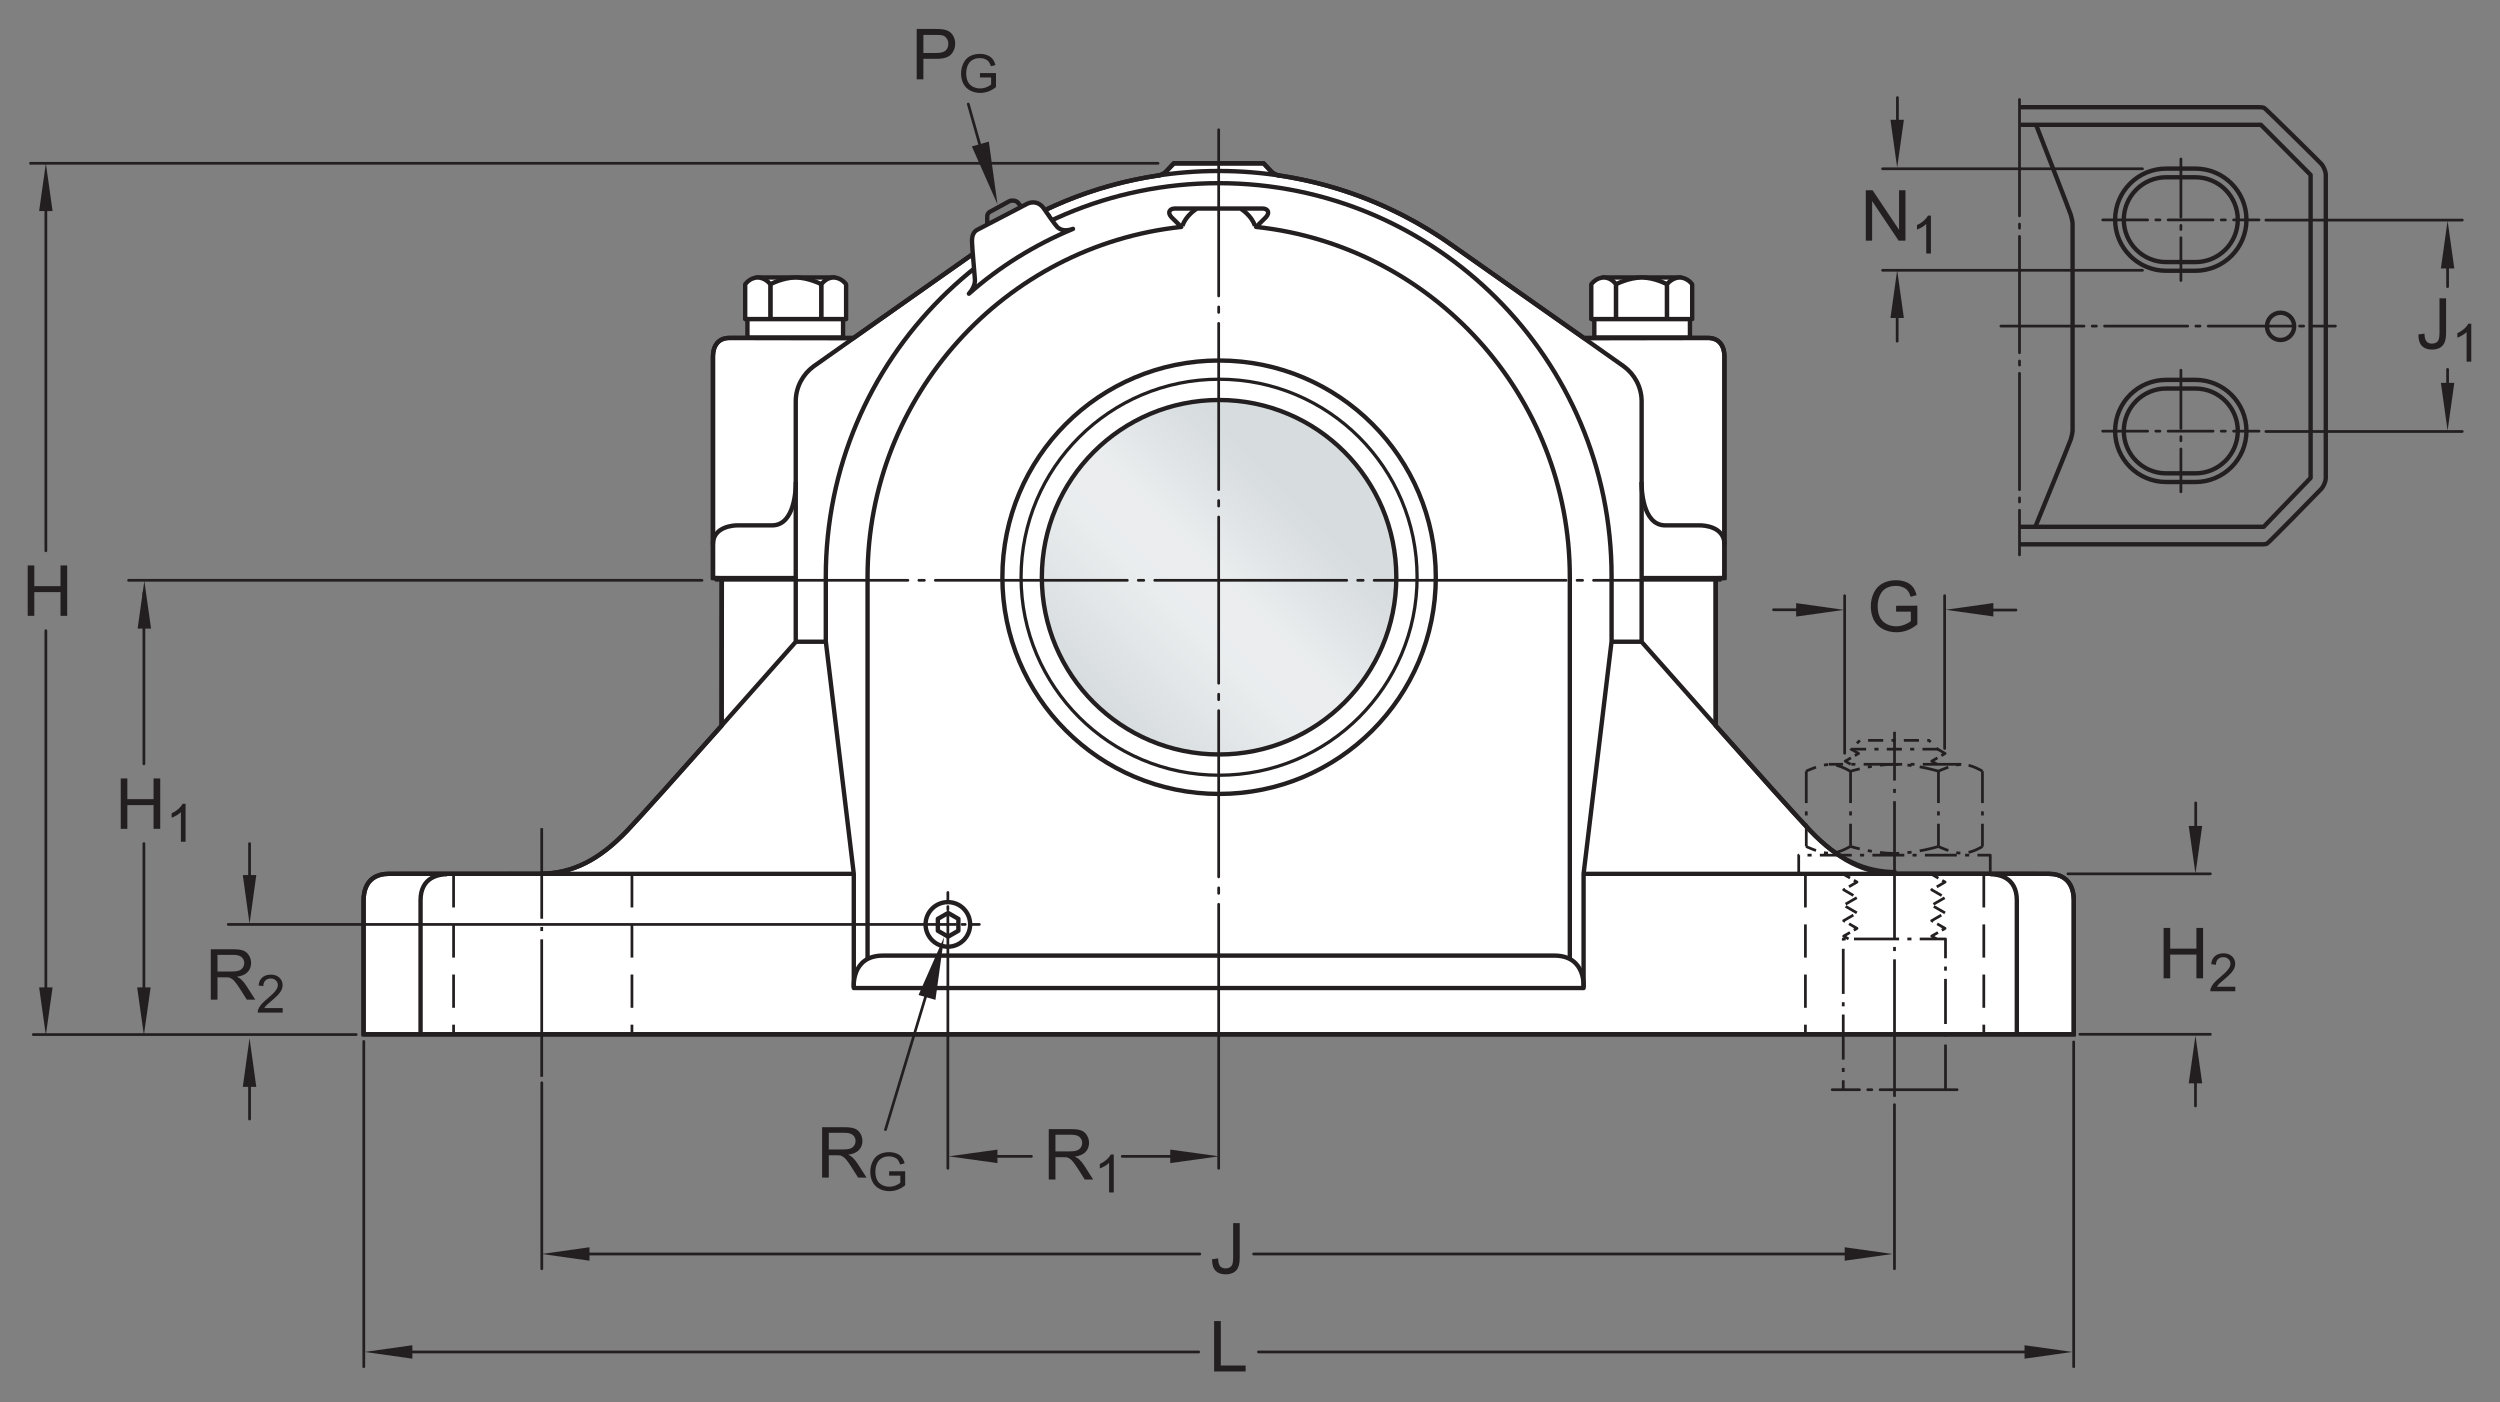 <?xml version="1.0" encoding="UTF-8"?>
<svg xmlns="http://www.w3.org/2000/svg" xmlns:xlink="http://www.w3.org/1999/xlink" width="426.34pt" height="239.15pt" viewBox="0 0 426.34 239.15" version="1.1">
<rect x="0" y="0" width="426.34" height="239.15" fill="#808080" stroke="none"/>
<defs>
<g>
<symbol overflow="visible" id="glyph0-0">
<path style="stroke:none;" d="M 1.5 0 L 1.5 -7.5 L 7.5 -7.5 L 7.5 0 Z M 1.688 -0.188 L 7.312 -0.188 L 7.312 -7.312 L 1.688 -7.312 Z M 1.688 -0.188 "/>
</symbol>
<symbol overflow="visible" id="glyph0-1">
<path style="stroke:none;" d="M 0.969 0 L 0.969 -8.594 L 2.094 -8.594 L 2.094 -5.062 L 6.562 -5.062 L 6.562 -8.594 L 7.703 -8.594 L 7.703 0 L 6.562 0 L 6.562 -4.047 L 2.094 -4.047 L 2.094 0 Z M 0.969 0 "/>
</symbol>
<symbol overflow="visible" id="glyph0-2">
<path style="stroke:none;" d="M 0.344 -2.438 L 1.375 -2.578 C 1.395 -1.922 1.516 -1.473 1.734 -1.234 C 1.953 -0.992 2.258 -0.875 2.656 -0.875 C 2.938 -0.875 3.18 -0.938 3.391 -1.062 C 3.598 -1.195 3.738 -1.375 3.812 -1.594 C 3.895 -1.82 3.938 -2.18 3.938 -2.672 L 3.938 -8.594 L 5.062 -8.594 L 5.062 -2.734 C 5.062 -2.016 4.973 -1.457 4.797 -1.062 C 4.629 -0.664 4.359 -0.363 3.984 -0.156 C 3.609 0.039 3.164 0.141 2.656 0.141 C 1.906 0.141 1.328 -0.07 0.922 -0.5 C 0.523 -0.938 0.332 -1.582 0.344 -2.438 Z M 0.344 -2.438 "/>
</symbol>
<symbol overflow="visible" id="glyph0-3">
<path style="stroke:none;" d="M 0.875 0 L 0.875 -8.594 L 2.016 -8.594 L 2.016 -1.016 L 6.25 -1.016 L 6.25 0 Z M 0.875 0 "/>
</symbol>
<symbol overflow="visible" id="glyph0-4">
<path style="stroke:none;" d="M 4.953 -3.375 L 4.953 -4.375 L 8.578 -4.391 L 8.578 -1.203 C 8.023 -0.754 7.453 -0.414 6.859 -0.188 C 6.266 0.031 5.656 0.141 5.031 0.141 C 4.188 0.141 3.414 -0.035 2.719 -0.391 C 2.031 -0.754 1.508 -1.273 1.156 -1.953 C 0.812 -2.641 0.641 -3.406 0.641 -4.25 C 0.641 -5.094 0.812 -5.875 1.156 -6.594 C 1.508 -7.32 2.016 -7.859 2.672 -8.203 C 3.328 -8.555 4.082 -8.734 4.938 -8.734 C 5.562 -8.734 6.125 -8.633 6.625 -8.438 C 7.125 -8.238 7.516 -7.957 7.797 -7.594 C 8.086 -7.238 8.305 -6.77 8.453 -6.188 L 7.438 -5.906 C 7.301 -6.344 7.133 -6.688 6.938 -6.938 C 6.75 -7.188 6.477 -7.383 6.125 -7.531 C 5.77 -7.688 5.379 -7.766 4.953 -7.766 C 4.43 -7.766 3.977 -7.688 3.594 -7.531 C 3.219 -7.375 2.91 -7.164 2.672 -6.906 C 2.441 -6.645 2.266 -6.359 2.141 -6.047 C 1.922 -5.516 1.812 -4.941 1.812 -4.328 C 1.812 -3.555 1.941 -2.91 2.203 -2.391 C 2.473 -1.879 2.859 -1.5 3.359 -1.25 C 3.859 -1 4.395 -0.875 4.969 -0.875 C 5.457 -0.875 5.938 -0.969 6.406 -1.156 C 6.875 -1.352 7.227 -1.555 7.469 -1.766 L 7.469 -3.375 Z M 4.953 -3.375 "/>
</symbol>
<symbol overflow="visible" id="glyph0-5">
<path style="stroke:none;" d="M 0.922 0 L 0.922 -8.594 L 2.078 -8.594 L 6.594 -1.844 L 6.594 -8.594 L 7.688 -8.594 L 7.688 0 L 6.516 0 L 2 -6.75 L 2 0 Z M 0.922 0 "/>
</symbol>
<symbol overflow="visible" id="glyph0-6">
<path style="stroke:none;" d="M 0.938 0 L 0.938 -8.594 L 4.75 -8.594 C 5.52 -8.594 6.102 -8.516 6.5 -8.359 C 6.895 -8.203 7.211 -7.926 7.453 -7.531 C 7.691 -7.145 7.812 -6.719 7.812 -6.25 C 7.812 -5.633 7.613 -5.117 7.219 -4.703 C 6.82 -4.285 6.211 -4.02 5.391 -3.906 C 5.691 -3.758 5.922 -3.617 6.078 -3.484 C 6.41 -3.18 6.723 -2.801 7.016 -2.344 L 8.516 0 L 7.078 0 L 5.953 -1.781 C 5.617 -2.301 5.344 -2.695 5.125 -2.969 C 4.914 -3.238 4.723 -3.426 4.547 -3.531 C 4.379 -3.645 4.207 -3.727 4.031 -3.781 C 3.906 -3.801 3.695 -3.812 3.406 -3.812 L 2.078 -3.812 L 2.078 0 Z M 2.078 -4.797 L 4.531 -4.797 C 5.039 -4.797 5.441 -4.848 5.734 -4.953 C 6.035 -5.066 6.258 -5.238 6.406 -5.469 C 6.562 -5.707 6.641 -5.969 6.641 -6.25 C 6.641 -6.656 6.488 -6.988 6.188 -7.25 C 5.895 -7.508 5.43 -7.641 4.797 -7.641 L 2.078 -7.641 Z M 2.078 -4.797 "/>
</symbol>
<symbol overflow="visible" id="glyph0-7">
<path style="stroke:none;" d="M 0.922 0 L 0.922 -8.594 L 4.172 -8.594 C 4.734 -8.594 5.164 -8.566 5.469 -8.516 C 5.895 -8.441 6.25 -8.305 6.531 -8.109 C 6.82 -7.91 7.051 -7.633 7.219 -7.281 C 7.395 -6.926 7.484 -6.535 7.484 -6.109 C 7.484 -5.379 7.25 -4.758 6.781 -4.25 C 6.32 -3.75 5.484 -3.5 4.266 -3.5 L 2.062 -3.5 L 2.062 0 Z M 2.062 -4.5 L 4.281 -4.5 C 5.02 -4.5 5.539 -4.633 5.844 -4.906 C 6.156 -5.188 6.312 -5.578 6.312 -6.078 C 6.312 -6.43 6.219 -6.734 6.031 -6.984 C 5.852 -7.242 5.617 -7.414 5.328 -7.5 C 5.129 -7.551 4.773 -7.578 4.266 -7.578 L 2.062 -7.578 Z M 2.062 -4.5 "/>
</symbol>
<symbol overflow="visible" id="glyph1-0">
<path style="stroke:none;" d="M 1.125 0 L 1.125 -5.625 L 5.625 -5.625 L 5.625 0 Z M 1.266 -0.141 L 5.484 -0.141 L 5.484 -5.484 L 1.266 -5.484 Z M 1.266 -0.141 "/>
</symbol>
<symbol overflow="visible" id="glyph1-1">
<path style="stroke:none;" d="M 4.531 -0.766 L 4.531 0 L 0.266 0 C 0.266 -0.188 0.297 -0.367 0.359 -0.547 C 0.473 -0.836 0.648 -1.125 0.891 -1.406 C 1.129 -1.688 1.473 -2.008 1.922 -2.375 C 2.617 -2.957 3.086 -3.414 3.328 -3.75 C 3.578 -4.082 3.703 -4.398 3.703 -4.703 C 3.703 -5.016 3.586 -5.273 3.359 -5.484 C 3.141 -5.703 2.852 -5.812 2.5 -5.812 C 2.113 -5.812 1.805 -5.695 1.578 -5.469 C 1.348 -5.238 1.234 -4.922 1.234 -4.516 L 0.422 -4.609 C 0.473 -5.211 0.68 -5.672 1.047 -5.984 C 1.41 -6.305 1.898 -6.469 2.516 -6.469 C 3.129 -6.469 3.613 -6.297 3.969 -5.953 C 4.332 -5.609 4.516 -5.188 4.516 -4.688 C 4.516 -4.426 4.461 -4.172 4.359 -3.922 C 4.254 -3.672 4.078 -3.406 3.828 -3.125 C 3.586 -2.852 3.188 -2.477 2.625 -2 C 2.145 -1.602 1.836 -1.332 1.703 -1.188 C 1.566 -1.039 1.457 -0.898 1.375 -0.766 Z M 4.531 -0.766 "/>
</symbol>
<symbol overflow="visible" id="glyph1-2">
<path style="stroke:none;" d="M 3.359 0 L 2.562 0 L 2.562 -5.047 C 2.375 -4.859 2.125 -4.672 1.812 -4.484 C 1.5 -4.305 1.223 -4.176 0.984 -4.094 L 0.984 -4.859 C 1.422 -5.055 1.805 -5.301 2.141 -5.594 C 2.473 -5.895 2.707 -6.188 2.844 -6.469 L 3.359 -6.469 Z M 3.359 0 "/>
</symbol>
<symbol overflow="visible" id="glyph1-3">
<path style="stroke:none;" d="M 3.703 -2.531 L 3.703 -3.281 L 6.438 -3.281 L 6.438 -0.891 C 6.02 -0.555 5.586 -0.305 5.141 -0.141 C 4.691 0.023 4.234 0.109 3.766 0.109 C 3.141 0.109 2.566 -0.023 2.047 -0.297 C 1.523 -0.566 1.133 -0.957 0.875 -1.469 C 0.613 -1.977 0.484 -2.551 0.484 -3.188 C 0.484 -3.812 0.613 -4.395 0.875 -4.938 C 1.133 -5.488 1.508 -5.895 2 -6.156 C 2.5 -6.414 3.066 -6.547 3.703 -6.547 C 4.172 -6.547 4.594 -6.469 4.969 -6.312 C 5.344 -6.164 5.633 -5.957 5.844 -5.688 C 6.062 -5.426 6.227 -5.078 6.344 -4.641 L 5.578 -4.438 C 5.473 -4.758 5.348 -5.016 5.203 -5.203 C 5.066 -5.391 4.863 -5.539 4.594 -5.656 C 4.332 -5.77 4.035 -5.828 3.703 -5.828 C 3.316 -5.828 2.977 -5.766 2.688 -5.641 C 2.406 -5.523 2.176 -5.367 2 -5.172 C 1.832 -4.984 1.703 -4.773 1.609 -4.547 C 1.441 -4.141 1.359 -3.707 1.359 -3.25 C 1.359 -2.664 1.457 -2.18 1.656 -1.797 C 1.852 -1.41 2.141 -1.125 2.516 -0.938 C 2.891 -0.75 3.289 -0.656 3.719 -0.656 C 4.094 -0.656 4.453 -0.723 4.797 -0.859 C 5.148 -1.004 5.422 -1.16 5.609 -1.328 L 5.609 -2.531 Z M 3.703 -2.531 "/>
</symbol>
</g>
<clipPath id="clip1">
  <path d="M 177 68 L 239 68 L 239 129 L 177 129 Z M 177 68 "/>
</clipPath>
<clipPath id="clip2">
  <path d="M 177.672 98.438 C 177.672 115.129 191.203 128.664 207.895 128.664 C 224.59 128.664 238.121 115.129 238.121 98.438 C 238.121 81.742 224.59 68.211 207.895 68.211 C 191.203 68.211 177.672 81.742 177.672 98.438 "/>
</clipPath>
<clipPath id="clip3">
  <path d="M 177.672 98.438 C 177.672 115.129 191.203 128.664 207.895 128.664 C 224.59 128.664 238.121 115.129 238.121 98.438 C 238.121 81.742 224.59 68.211 207.895 68.211 C 191.203 68.211 177.672 81.742 177.672 98.438 "/>
</clipPath>
<linearGradient id="linear0" gradientUnits="userSpaceOnUse" x1="-0.207" y1="0" x2="1.207" y2="0" gradientTransform="matrix(42.746,-42.746,42.746,42.746,186.524,119.809)">
<stop offset="0" style="stop-color:rgb(84.215%,86.259%,87.209%);stop-opacity:1;"/>
<stop offset="0.125" style="stop-color:rgb(84.215%,86.259%,87.209%);stop-opacity:1;"/>
<stop offset="0.156" style="stop-color:rgb(84.367%,86.395%,87.338%);stop-opacity:1;"/>
<stop offset="0.164" style="stop-color:rgb(84.647%,86.642%,87.569%);stop-opacity:1;"/>
<stop offset="0.172" style="stop-color:rgb(84.892%,86.861%,87.773%);stop-opacity:1;"/>
<stop offset="0.18" style="stop-color:rgb(85.136%,87.077%,87.976%);stop-opacity:1;"/>
<stop offset="0.188" style="stop-color:rgb(85.382%,87.296%,88.181%);stop-opacity:1;"/>
<stop offset="0.195" style="stop-color:rgb(85.628%,87.512%,88.383%);stop-opacity:1;"/>
<stop offset="0.203" style="stop-color:rgb(85.875%,87.73%,88.588%);stop-opacity:1;"/>
<stop offset="0.211" style="stop-color:rgb(86.119%,87.947%,88.791%);stop-opacity:1;"/>
<stop offset="0.219" style="stop-color:rgb(86.366%,88.165%,88.994%);stop-opacity:1;"/>
<stop offset="0.227" style="stop-color:rgb(86.612%,88.382%,89.197%);stop-opacity:1;"/>
<stop offset="0.234" style="stop-color:rgb(86.858%,88.599%,89.4%);stop-opacity:1;"/>
<stop offset="0.242" style="stop-color:rgb(87.103%,88.815%,89.603%);stop-opacity:1;"/>
<stop offset="0.25" style="stop-color:rgb(87.35%,89.032%,89.806%);stop-opacity:1;"/>
<stop offset="0.258" style="stop-color:rgb(87.596%,89.25%,90.009%);stop-opacity:1;"/>
<stop offset="0.266" style="stop-color:rgb(87.842%,89.465%,90.21%);stop-opacity:1;"/>
<stop offset="0.273" style="stop-color:rgb(88.087%,89.682%,90.411%);stop-opacity:1;"/>
<stop offset="0.281" style="stop-color:rgb(88.333%,89.899%,90.614%);stop-opacity:1;"/>
<stop offset="0.289" style="stop-color:rgb(88.579%,90.112%,90.816%);stop-opacity:1;"/>
<stop offset="0.297" style="stop-color:rgb(88.824%,90.329%,91.017%);stop-opacity:1;"/>
<stop offset="0.305" style="stop-color:rgb(89.07%,90.544%,91.217%);stop-opacity:1;"/>
<stop offset="0.312" style="stop-color:rgb(89.314%,90.759%,91.417%);stop-opacity:1;"/>
<stop offset="0.32" style="stop-color:rgb(89.56%,90.973%,91.618%);stop-opacity:1;"/>
<stop offset="0.328" style="stop-color:rgb(89.806%,91.188%,91.818%);stop-opacity:1;"/>
<stop offset="0.336" style="stop-color:rgb(90.05%,91.403%,92.018%);stop-opacity:1;"/>
<stop offset="0.344" style="stop-color:rgb(90.292%,91.615%,92.216%);stop-opacity:1;"/>
<stop offset="0.352" style="stop-color:rgb(90.538%,91.829%,92.415%);stop-opacity:1;"/>
<stop offset="0.359" style="stop-color:rgb(90.781%,92.041%,92.613%);stop-opacity:1;"/>
<stop offset="0.367" style="stop-color:rgb(91.022%,92.252%,92.81%);stop-opacity:1;"/>
<stop offset="0.375" style="stop-color:rgb(91.264%,92.462%,93.005%);stop-opacity:1;"/>
<stop offset="0.383" style="stop-color:rgb(91.504%,92.673%,93.201%);stop-opacity:1;"/>
<stop offset="0.391" style="stop-color:rgb(91.742%,92.879%,93.393%);stop-opacity:1;"/>
<stop offset="0.406" style="stop-color:rgb(91.924%,93.037%,93.541%);stop-opacity:1;"/>
<stop offset="0.438" style="stop-color:rgb(91.988%,93.094%,93.594%);stop-opacity:1;"/>
<stop offset="0.5" style="stop-color:rgb(91.988%,93.094%,93.594%);stop-opacity:1;"/>
<stop offset="0.516" style="stop-color:rgb(91.837%,92.961%,93.471%);stop-opacity:1;"/>
<stop offset="0.523" style="stop-color:rgb(91.499%,92.668%,93.198%);stop-opacity:1;"/>
<stop offset="0.531" style="stop-color:rgb(91.136%,92.352%,92.903%);stop-opacity:1;"/>
<stop offset="0.539" style="stop-color:rgb(90.779%,92.039%,92.612%);stop-opacity:1;"/>
<stop offset="0.547" style="stop-color:rgb(90.425%,91.731%,92.325%);stop-opacity:1;"/>
<stop offset="0.555" style="stop-color:rgb(90.077%,91.426%,92.039%);stop-opacity:1;"/>
<stop offset="0.562" style="stop-color:rgb(89.732%,91.124%,91.759%);stop-opacity:1;"/>
<stop offset="0.57" style="stop-color:rgb(89.392%,90.826%,91.481%);stop-opacity:1;"/>
<stop offset="0.578" style="stop-color:rgb(89.059%,90.533%,91.208%);stop-opacity:1;"/>
<stop offset="0.586" style="stop-color:rgb(88.73%,90.245%,90.938%);stop-opacity:1;"/>
<stop offset="0.594" style="stop-color:rgb(88.405%,89.961%,90.672%);stop-opacity:1;"/>
<stop offset="0.602" style="stop-color:rgb(88.087%,89.682%,90.411%);stop-opacity:1;"/>
<stop offset="0.609" style="stop-color:rgb(87.775%,89.406%,90.155%);stop-opacity:1;"/>
<stop offset="0.617" style="stop-color:rgb(87.469%,89.137%,89.903%);stop-opacity:1;"/>
<stop offset="0.625" style="stop-color:rgb(87.169%,88.872%,89.656%);stop-opacity:1;"/>
<stop offset="0.633" style="stop-color:rgb(86.874%,88.614%,89.413%);stop-opacity:1;"/>
<stop offset="0.641" style="stop-color:rgb(86.588%,88.361%,89.177%);stop-opacity:1;"/>
<stop offset="0.648" style="stop-color:rgb(86.31%,88.115%,88.947%);stop-opacity:1;"/>
<stop offset="0.656" style="stop-color:rgb(86.038%,87.875%,88.722%);stop-opacity:1;"/>
<stop offset="0.664" style="stop-color:rgb(85.776%,87.642%,88.506%);stop-opacity:1;"/>
<stop offset="0.672" style="stop-color:rgb(85.522%,87.419%,88.295%);stop-opacity:1;"/>
<stop offset="0.68" style="stop-color:rgb(85.28%,87.204%,88.094%);stop-opacity:1;"/>
<stop offset="0.688" style="stop-color:rgb(85.048%,86.998%,87.903%);stop-opacity:1;"/>
<stop offset="0.703" style="stop-color:rgb(84.734%,86.72%,87.642%);stop-opacity:1;"/>
<stop offset="0.719" style="stop-color:rgb(84.38%,86.406%,87.347%);stop-opacity:1;"/>
<stop offset="0.75" style="stop-color:rgb(84.222%,86.266%,87.216%);stop-opacity:1;"/>
<stop offset="1" style="stop-color:rgb(84.215%,86.259%,87.209%);stop-opacity:1;"/>
</linearGradient>
</defs>
<g id="surface1">
<path style=" stroke:none;fill-rule:nonzero;fill:rgb(100%,100%,100%);fill-opacity:1;" d="M 323.375 149.004 C 323.375 149.004 347.562 149.02 349.414 149.02 C 351.273 149.02 353.656 149.879 353.656 153.59 L 353.656 176.387 L 62.004 176.387 L 62.004 153.59 C 62.004 149.879 64.391 149.02 66.242 149.02 C 68.098 149.02 92.219 149.004 92.219 149.004 C 97.629 149.004 102.254 146.582 106.926 141.691 C 109.262 139.242 116.449 131.203 123.059 123.762 L 123.105 98.605 L 121.586 98.574 L 121.586 60.781 C 121.586 59.031 122.461 57.629 124.383 57.629 C 126.309 57.629 145.492 57.668 145.492 57.668 L 167.633 42.102 C 176.355 35.836 186.473 31.566 197.547 29.926 C 198.383 29.785 198.793 29.324 198.793 29.324 L 200.184 27.852 L 215.48 27.852 L 216.871 29.324 C 216.871 29.324 217.332 29.793 218.168 29.934 C 229.199 31.59 239.336 35.855 248.027 42.102 L 270.168 57.668 C 270.168 57.668 289.355 57.629 291.277 57.629 C 293.203 57.629 294.074 59.031 294.074 60.781 L 294.074 98.574 L 292.578 98.605 L 292.598 123.758 C 299.207 131.203 306.402 139.242 308.734 141.691 C 313.41 146.582 317.965 149.004 323.375 149.004 "/>
<path style="fill:none;stroke-width:7.48;stroke-linecap:butt;stroke-linejoin:miter;stroke:rgb(13.73%,12.16%,12.549%);stroke-opacity:1;stroke-miterlimit:10;" d="M 3233.75 901.461 C 3233.75 901.461 3475.625 901.305 3494.141 901.305 C 3512.734 901.305 3536.562 892.711 3536.562 855.602 L 3536.562 627.633 L 620.039 627.633 L 620.039 855.602 C 620.039 892.711 643.906 901.305 662.422 901.305 C 680.977 901.305 922.188 901.461 922.188 901.461 C 976.289 901.461 1022.539 925.68 1069.258 974.586 C 1092.617 999.078 1164.492 1079.469 1230.586 1153.883 L 1231.055 1405.445 L 1215.859 1405.758 L 1215.859 1783.688 C 1215.859 1801.188 1224.609 1815.211 1243.828 1815.211 C 1263.086 1815.211 1454.922 1814.82 1454.922 1814.82 L 1676.328 1970.484 C 1763.555 2033.141 1864.727 2075.836 1975.469 2092.242 C 1983.828 2093.648 1987.93 2098.258 1987.93 2098.258 L 2001.836 2112.984 L 2154.805 2112.984 L 2168.711 2098.258 C 2168.711 2098.258 2173.32 2093.57 2181.68 2092.164 C 2291.992 2075.602 2393.359 2032.945 2480.273 1970.484 L 2701.68 1814.82 C 2701.68 1814.82 2893.555 1815.211 2912.773 1815.211 C 2932.031 1815.211 2940.742 1801.188 2940.742 1783.688 L 2940.742 1405.758 L 2925.781 1405.445 L 2925.977 1153.922 C 2992.07 1079.469 3064.023 999.078 3087.344 974.586 C 3134.102 925.68 3179.648 901.461 3233.75 901.461 Z M 3233.75 901.461 " transform="matrix(0.1,0,0,-0.1,0,239.15)"/>
<path style="fill:none;stroke-width:5.61;stroke-linecap:butt;stroke-linejoin:round;stroke:rgb(13.73%,12.16%,12.549%);stroke-opacity:1;stroke-miterlimit:10;" d="M 2416.641 1407.125 C 2416.641 1220.641 2265.469 1069.469 2078.984 1069.469 C 1892.5 1069.469 1741.289 1220.641 1741.289 1407.125 C 1741.289 1593.609 1892.5 1744.781 2078.984 1744.781 C 2265.469 1744.781 2416.641 1593.609 2416.641 1407.125 Z M 2416.641 1407.125 " transform="matrix(0.1,0,0,-0.1,0,239.15)"/>
<path style=" stroke:none;fill-rule:nonzero;fill:rgb(100%,100%,100%);fill-opacity:1;" d="M 165.445 157.645 C 165.445 159.746 163.742 161.445 161.645 161.445 C 159.547 161.445 157.844 159.746 157.844 157.645 C 157.844 155.543 159.547 153.844 161.645 153.844 C 163.742 153.844 165.445 155.543 165.445 157.645 "/>
<path style="fill:none;stroke-width:7.48;stroke-linecap:butt;stroke-linejoin:round;stroke:rgb(13.73%,12.16%,12.549%);stroke-opacity:1;stroke-miterlimit:10;" d="M 1654.453 815.055 C 1654.453 794.039 1637.422 777.047 1616.445 777.047 C 1595.469 777.047 1578.438 794.039 1578.438 815.055 C 1578.438 836.07 1595.469 853.062 1616.445 853.062 C 1637.422 853.062 1654.453 836.07 1654.453 815.055 Z M 1654.453 815.055 " transform="matrix(0.1,0,0,-0.1,0,239.15)"/>
<path style=" stroke:none;fill-rule:nonzero;fill:rgb(100%,100%,100%);fill-opacity:1;" d="M 159.938 158.723 L 159.938 156.699 L 161.691 155.688 L 163.441 156.703 L 163.438 158.723 L 161.688 159.734 "/>
<path style="fill:none;stroke-width:7.48;stroke-linecap:butt;stroke-linejoin:round;stroke:rgb(13.73%,12.16%,12.549%);stroke-opacity:1;stroke-miterlimit:10;" d="M 1599.375 804.273 L 1599.375 824.508 L 1616.914 834.625 L 1634.414 824.469 L 1634.375 804.273 L 1616.875 794.156 Z M 1599.375 804.273 " transform="matrix(0.1,0,0,-0.1,0,239.15)"/>
<path style="fill-rule:nonzero;fill:rgb(100%,100%,100%);fill-opacity:1;stroke-width:7.48;stroke-linecap:butt;stroke-linejoin:round;stroke:rgb(13.73%,12.16%,12.549%);stroke-opacity:1;stroke-miterlimit:4;" d="M 2733.477 1901.305 L 2865.898 1901.305 L 2865.898 1918.336 L 2733.477 1918.336 Z M 2733.477 1901.305 " transform="matrix(0.1,0,0,-0.1,0,239.15)"/>
<path style=" stroke:none;fill-rule:nonzero;fill:rgb(100%,100%,100%);fill-opacity:1;" d="M 279.977 47.328 C 277.762 47.328 275.578 48.48 275.578 48.48 L 275.578 54.422 L 284.289 54.422 L 284.289 48.48 C 284.289 48.48 282.195 47.328 279.977 47.328 "/>
<path style="fill:none;stroke-width:7.48;stroke-linecap:butt;stroke-linejoin:round;stroke:rgb(13.73%,12.16%,12.549%);stroke-opacity:1;stroke-miterlimit:4;" d="M 2799.766 1918.219 C 2777.617 1918.219 2755.781 1906.695 2755.781 1906.695 L 2755.781 1847.281 L 2842.891 1847.281 L 2842.891 1906.695 C 2842.891 1906.695 2821.953 1918.219 2799.766 1918.219 Z M 2799.766 1918.219 " transform="matrix(0.1,0,0,-0.1,0,239.15)"/>
<path style=" stroke:none;fill-rule:nonzero;fill:rgb(100%,100%,100%);fill-opacity:1;" d="M 286.465 47.328 C 285.105 47.328 284.289 48.48 284.289 48.48 L 284.289 54.422 L 288.578 54.422 L 288.578 48.48 C 288.578 48.48 287.785 47.328 286.465 47.328 "/>
<path style="fill:none;stroke-width:7.48;stroke-linecap:butt;stroke-linejoin:round;stroke:rgb(13.73%,12.16%,12.549%);stroke-opacity:1;stroke-miterlimit:4;" d="M 2864.648 1918.219 C 2851.055 1918.219 2842.891 1906.695 2842.891 1906.695 L 2842.891 1847.281 L 2885.781 1847.281 L 2885.781 1906.695 C 2885.781 1906.695 2877.852 1918.219 2864.648 1918.219 Z M 2864.648 1918.219 " transform="matrix(0.1,0,0,-0.1,0,239.15)"/>
<path style=" stroke:none;fill-rule:nonzero;fill:rgb(100%,100%,100%);fill-opacity:1;" d="M 273.512 47.328 C 272.16 47.328 271.367 48.48 271.367 48.48 L 271.367 54.422 L 275.578 54.422 L 275.578 48.48 C 275.578 48.48 274.836 47.328 273.512 47.328 "/>
<path style="fill:none;stroke-width:7.48;stroke-linecap:butt;stroke-linejoin:round;stroke:rgb(13.73%,12.16%,12.549%);stroke-opacity:1;stroke-miterlimit:4;" d="M 2735.117 1918.219 C 2721.602 1918.219 2713.672 1906.695 2713.672 1906.695 L 2713.672 1847.281 L 2755.781 1847.281 L 2755.781 1906.695 C 2755.781 1906.695 2748.359 1918.219 2735.117 1918.219 Z M 2735.117 1918.219 " transform="matrix(0.1,0,0,-0.1,0,239.15)"/>
<path style="fill-rule:nonzero;fill:rgb(100%,100%,100%);fill-opacity:1;stroke-width:7.48;stroke-linecap:butt;stroke-linejoin:round;stroke:rgb(13.73%,12.16%,12.549%);stroke-opacity:1;stroke-miterlimit:4;" d="M 2718.867 1815.914 L 2881.953 1815.914 L 2881.953 1847.281 L 2718.867 1847.281 Z M 2718.867 1815.914 " transform="matrix(0.1,0,0,-0.1,0,239.15)"/>
<path style="fill:none;stroke-width:4.68;stroke-linecap:butt;stroke-linejoin:round;stroke:rgb(13.73%,12.16%,12.549%);stroke-opacity:1;stroke-dasharray:54.4,14.07,7.03,14.07;stroke-miterlimit:4;" d="M 3394.102 900.641 L 3394.102 933.18 L 3067.461 933.18 L 3067.461 900.641 L 3150.273 900.641 " transform="matrix(0.1,0,0,-0.1,0,239.15)"/>
<path style="fill:none;stroke-width:4.68;stroke-linecap:butt;stroke-linejoin:round;stroke:rgb(13.73%,12.16%,12.549%);stroke-opacity:1;stroke-dasharray:54.4,14.07,7.03,14.07;stroke-miterlimit:4;" d="M 3380.781 1076.344 L 3380.781 947.75 " transform="matrix(0.1,0,0,-0.1,0,239.15)"/>
<path style="fill:none;stroke-width:4.68;stroke-linecap:butt;stroke-linejoin:round;stroke:rgb(13.73%,12.16%,12.549%);stroke-opacity:1;stroke-dasharray:54.4,14.07,7.03,14.07;stroke-miterlimit:4;" d="M 3305.742 1076.344 L 3305.742 948.219 " transform="matrix(0.1,0,0,-0.1,0,239.15)"/>
<path style="fill:none;stroke-width:4.68;stroke-linecap:butt;stroke-linejoin:round;stroke:rgb(13.73%,12.16%,12.549%);stroke-opacity:1;stroke-dasharray:54.4,14.07,7.03,14.07;stroke-miterlimit:4;" d="M 3155.859 1076.344 L 3155.859 948.219 " transform="matrix(0.1,0,0,-0.1,0,239.15)"/>
<path style="fill:none;stroke-width:4.68;stroke-linecap:butt;stroke-linejoin:round;stroke:rgb(13.73%,12.16%,12.549%);stroke-opacity:1;stroke-dasharray:54.4,14.07,7.03,14.07;stroke-miterlimit:4;" d="M 3080.352 1076.344 L 3080.352 947.984 " transform="matrix(0.1,0,0,-0.1,0,239.15)"/>
<path style="fill:none;stroke-width:4.68;stroke-linecap:butt;stroke-linejoin:round;stroke:rgb(13.73%,12.16%,12.549%);stroke-opacity:1;stroke-dasharray:32.83,14.07,7.03,14.07;stroke-miterlimit:4;" d="M 3305.742 1076.344 C 3305.742 1076.344 3267.148 1088.102 3230.547 1088.102 C 3193.984 1088.102 3155.352 1076.109 3155.352 1076.109 " transform="matrix(0.1,0,0,-0.1,0,239.15)"/>
<path style="fill:none;stroke-width:4.68;stroke-linecap:butt;stroke-linejoin:round;stroke:rgb(13.73%,12.16%,12.549%);stroke-opacity:1;stroke-dasharray:25.79,14.07,7.03,14.07;stroke-miterlimit:4;" d="M 3380.781 1076.344 C 3380.781 1076.344 3362.852 1087.828 3346.016 1087.828 C 3329.258 1087.828 3305.742 1076.344 3305.742 1076.344 " transform="matrix(0.1,0,0,-0.1,0,239.15)"/>
<path style="fill:none;stroke-width:4.68;stroke-linecap:butt;stroke-linejoin:round;stroke:rgb(13.73%,12.16%,12.549%);stroke-opacity:1;stroke-dasharray:25.79,14.07,7.03,14.07;stroke-miterlimit:4;" d="M 3155.117 1076.344 C 3155.117 1076.344 3137.188 1087.828 3120.391 1087.828 C 3103.594 1087.828 3080.117 1076.344 3080.117 1076.344 " transform="matrix(0.1,0,0,-0.1,0,239.15)"/>
<path style="fill:none;stroke-width:4.68;stroke-linecap:butt;stroke-linejoin:round;stroke:rgb(13.73%,12.16%,12.549%);stroke-opacity:1;stroke-dasharray:65.65,14.07,7.03,14.07;stroke-miterlimit:4;" d="M 3344.688 1088.102 L 3118.711 1088.102 " transform="matrix(0.1,0,0,-0.1,0,239.15)"/>
<path style="fill:none;stroke-width:4.68;stroke-linecap:butt;stroke-linejoin:round;stroke:rgb(13.73%,12.16%,12.549%);stroke-opacity:1;stroke-dasharray:32.83,14.07,7.03,14.07;stroke-miterlimit:4;" d="M 3305.742 947.906 C 3305.742 947.906 3267.148 936.148 3230.547 936.148 C 3193.984 936.148 3155.352 948.141 3155.352 948.141 " transform="matrix(0.1,0,0,-0.1,0,239.15)"/>
<path style="fill:none;stroke-width:4.68;stroke-linecap:butt;stroke-linejoin:round;stroke:rgb(13.73%,12.16%,12.549%);stroke-opacity:1;stroke-dasharray:25.79,14.07,7.03,14.07;stroke-miterlimit:4;" d="M 3380.781 947.906 C 3380.781 947.906 3362.852 936.422 3346.016 936.422 C 3329.258 936.422 3305.742 947.906 3305.742 947.906 " transform="matrix(0.1,0,0,-0.1,0,239.15)"/>
<path style="fill:none;stroke-width:4.68;stroke-linecap:butt;stroke-linejoin:round;stroke:rgb(13.73%,12.16%,12.549%);stroke-opacity:1;stroke-dasharray:25.79,14.07,7.03,14.07;stroke-miterlimit:4;" d="M 3155.117 947.906 C 3155.117 947.906 3137.188 936.422 3120.391 936.422 C 3103.594 936.422 3080.117 947.906 3080.117 947.906 " transform="matrix(0.1,0,0,-0.1,0,239.15)"/>
<path style="fill:none;stroke-width:4.68;stroke-linecap:butt;stroke-linejoin:round;stroke:rgb(13.73%,12.16%,12.549%);stroke-opacity:1;stroke-dasharray:22,7.61;stroke-miterlimit:4;" d="M 3302.617 790.25 L 3294.258 795.094 L 3317.07 808.258 L 3294.258 821.422 L 3317.07 834.586 L 3294.258 847.75 L 3317.07 860.875 L 3294.258 874.039 L 3317.07 887.281 L 3294.258 900.406 " transform="matrix(0.1,0,0,-0.1,0,239.15)"/>
<path style="fill:none;stroke-width:4.68;stroke-linecap:butt;stroke-linejoin:round;stroke:rgb(13.73%,12.16%,12.549%);stroke-opacity:1;stroke-dasharray:22,7.61;stroke-miterlimit:4;" d="M 3303.555 1088.062 L 3294.258 1093.453 L 3317.07 1106.578 L 3302.617 1114.938 " transform="matrix(0.1,0,0,-0.1,0,239.15)"/>
<path style="fill:none;stroke-width:4.68;stroke-linecap:butt;stroke-linejoin:round;stroke:rgb(13.73%,12.16%,12.549%);stroke-opacity:1;stroke-dasharray:22,7.61;stroke-miterlimit:4;" d="M 3156.055 1088.062 L 3146.758 1093.453 L 3169.609 1106.578 L 3156.719 1113.922 " transform="matrix(0.1,0,0,-0.1,0,239.15)"/>
<path style="fill:none;stroke-width:4.68;stroke-linecap:butt;stroke-linejoin:round;stroke:rgb(13.73%,12.16%,12.549%);stroke-opacity:1;stroke-dasharray:22,7.61;stroke-miterlimit:4;" d="M 3152.461 790.25 L 3144.141 795.094 L 3166.875 808.258 L 3144.141 821.422 L 3166.875 834.586 L 3144.141 847.75 L 3166.875 860.875 L 3144.141 874.039 L 3166.875 887.281 L 3144.141 900.406 " transform="matrix(0.1,0,0,-0.1,0,239.15)"/>
<path style="fill:none;stroke-width:4.68;stroke-linecap:butt;stroke-linejoin:round;stroke:rgb(13.73%,12.16%,12.549%);stroke-opacity:1;stroke-dasharray:25.79,14.07,7.03,14.07;stroke-miterlimit:4;" d="M 3304.375 1113.922 L 3156.719 1113.922 L 3171.758 1128.883 L 3289.648 1128.883 Z M 3304.375 1113.922 " transform="matrix(0.1,0,0,-0.1,0,239.15)"/>
<path style="fill:none;stroke-width:7.48;stroke-linecap:butt;stroke-linejoin:round;stroke:rgb(13.73%,12.16%,12.549%);stroke-opacity:1;stroke-miterlimit:10;" d="M 2116.055 2035.445 C 2116.055 2035.445 2134.844 2023.844 2140.039 2006.266 " transform="matrix(0.1,0,0,-0.1,0,239.15)"/>
<path style="fill:none;stroke-width:7.48;stroke-linecap:butt;stroke-linejoin:round;stroke:rgb(13.73%,12.16%,12.549%);stroke-opacity:1;stroke-miterlimit:10;" d="M 2748.32 1297.125 L 2798.633 1297.125 " transform="matrix(0.1,0,0,-0.1,0,239.15)"/>
<path style="fill:none;stroke-width:7.48;stroke-linecap:butt;stroke-linejoin:round;stroke:rgb(13.73%,12.16%,12.549%);stroke-opacity:1;stroke-miterlimit:10;" d="M 2701.953 1815.172 L 2912.773 1815.172 C 2932.031 1815.172 2940.742 1801.188 2940.742 1783.688 L 2940.742 1405.758 L 2799.062 1405.758 " transform="matrix(0.1,0,0,-0.1,0,239.15)"/>
<path style="fill:none;stroke-width:7.48;stroke-linecap:butt;stroke-linejoin:round;stroke:rgb(13.73%,12.16%,12.549%);stroke-opacity:1;stroke-miterlimit:10;" d="M 2926.016 1405.133 L 2926.016 1153.727 " transform="matrix(0.1,0,0,-0.1,0,239.15)"/>
<path style="fill:none;stroke-width:7.48;stroke-linecap:butt;stroke-linejoin:round;stroke:rgb(13.73%,12.16%,12.549%);stroke-opacity:1;stroke-miterlimit:10;" d="M 2799.414 1569.469 C 2799.414 1560.172 2800.273 1495.562 2839.961 1495.562 L 2899.062 1495.562 C 2904.141 1495.562 2940.898 1494.312 2940.898 1462.633 " transform="matrix(0.1,0,0,-0.1,0,239.15)"/>
<path style="fill:none;stroke-width:7.48;stroke-linecap:butt;stroke-linejoin:round;stroke:rgb(13.73%,12.16%,12.549%);stroke-opacity:1;stroke-miterlimit:10;" d="M 3394.102 900.641 C 3406.211 900.641 3439.414 897.047 3439.414 856.07 L 3439.414 627.203 " transform="matrix(0.1,0,0,-0.1,0,239.15)"/>
<path style="fill-rule:nonzero;fill:rgb(100%,100%,100%);fill-opacity:1;stroke-width:7.48;stroke-linecap:butt;stroke-linejoin:round;stroke:rgb(13.73%,12.16%,12.549%);stroke-opacity:1;stroke-miterlimit:4;" d="M 1290.742 1901.305 L 1423.125 1901.305 L 1423.125 1918.336 L 1290.742 1918.336 Z M 1290.742 1901.305 " transform="matrix(0.1,0,0,-0.1,0,239.15)"/>
<path style=" stroke:none;fill-rule:nonzero;fill:rgb(100%,100%,100%);fill-opacity:1;" d="M 135.684 47.328 C 137.898 47.328 140.086 48.48 140.086 48.48 L 140.086 54.422 L 131.371 54.422 L 131.371 48.48 C 131.371 48.48 133.465 47.328 135.684 47.328 "/>
<path style="fill:none;stroke-width:7.48;stroke-linecap:butt;stroke-linejoin:round;stroke:rgb(13.73%,12.16%,12.549%);stroke-opacity:1;stroke-miterlimit:4;" d="M 1356.836 1918.219 C 1378.984 1918.219 1400.859 1906.695 1400.859 1906.695 L 1400.859 1847.281 L 1313.711 1847.281 L 1313.711 1906.695 C 1313.711 1906.695 1334.648 1918.219 1356.836 1918.219 Z M 1356.836 1918.219 " transform="matrix(0.1,0,0,-0.1,0,239.15)"/>
<path style=" stroke:none;fill-rule:nonzero;fill:rgb(100%,100%,100%);fill-opacity:1;" d="M 129.195 47.328 C 130.555 47.328 131.371 48.48 131.371 48.48 L 131.371 54.422 L 127.082 54.422 L 127.082 48.48 C 127.082 48.48 127.879 47.328 129.195 47.328 "/>
<path style="fill:none;stroke-width:7.48;stroke-linecap:butt;stroke-linejoin:round;stroke:rgb(13.73%,12.16%,12.549%);stroke-opacity:1;stroke-miterlimit:4;" d="M 1291.953 1918.219 C 1305.547 1918.219 1313.711 1906.695 1313.711 1906.695 L 1313.711 1847.281 L 1270.82 1847.281 L 1270.82 1906.695 C 1270.82 1906.695 1278.789 1918.219 1291.953 1918.219 Z M 1291.953 1918.219 " transform="matrix(0.1,0,0,-0.1,0,239.15)"/>
<path style=" stroke:none;fill-rule:nonzero;fill:rgb(100%,100%,100%);fill-opacity:1;" d="M 142.148 47.328 C 143.504 47.328 144.293 48.48 144.293 48.48 L 144.293 54.422 L 140.086 54.422 L 140.086 48.48 C 140.086 48.48 140.824 47.328 142.148 47.328 "/>
<path style="fill:none;stroke-width:7.48;stroke-linecap:butt;stroke-linejoin:round;stroke:rgb(13.73%,12.16%,12.549%);stroke-opacity:1;stroke-miterlimit:4;" d="M 1421.484 1918.219 C 1435.039 1918.219 1442.93 1906.695 1442.93 1906.695 L 1442.93 1847.281 L 1400.859 1847.281 L 1400.859 1906.695 C 1400.859 1906.695 1408.242 1918.219 1421.484 1918.219 Z M 1421.484 1918.219 " transform="matrix(0.1,0,0,-0.1,0,239.15)"/>
<path style="fill-rule:nonzero;fill:rgb(100%,100%,100%);fill-opacity:1;stroke-width:7.48;stroke-linecap:butt;stroke-linejoin:round;stroke:rgb(13.73%,12.16%,12.549%);stroke-opacity:1;stroke-miterlimit:4;" d="M 1274.648 1815.914 L 1437.734 1815.914 L 1437.734 1847.281 L 1274.648 1847.281 Z M 1274.648 1815.914 " transform="matrix(0.1,0,0,-0.1,0,239.15)"/>
<path style="fill:none;stroke-width:7.48;stroke-linecap:butt;stroke-linejoin:round;stroke:rgb(13.73%,12.16%,12.549%);stroke-opacity:1;stroke-miterlimit:10;" d="M 2078.281 706.539 L 1456.055 706.539 C 1456.055 706.539 1450.664 761.852 1506.016 761.852 L 2650.625 761.852 C 2705.938 761.852 2700.547 706.539 2700.547 706.539 Z M 2078.281 706.539 " transform="matrix(0.1,0,0,-0.1,0,239.15)"/>
<path style="fill:none;stroke-width:7.48;stroke-linecap:butt;stroke-linejoin:round;stroke:rgb(13.73%,12.16%,12.549%);stroke-opacity:1;stroke-miterlimit:10;" d="M 1479.492 755.953 L 1479.492 1407.359 C 1479.492 1716.617 1713.789 1972.359 2014.531 2004.508 L 1997.812 2021.031 C 1989.414 2030.25 1996.211 2035.836 2003.008 2035.836 L 2153.633 2035.836 C 2160.391 2035.836 2167.188 2030.25 2158.828 2021.031 L 2142.109 2004.508 C 2442.852 1972.359 2677.109 1716.617 2677.109 1407.359 L 2677.109 755.953 " transform="matrix(0.1,0,0,-0.1,0,239.15)"/>
<path style="fill:none;stroke-width:7.48;stroke-linecap:butt;stroke-linejoin:round;stroke:rgb(13.73%,12.16%,12.549%);stroke-opacity:1;stroke-miterlimit:10;" d="M 2040.586 2035.445 C 2040.586 2035.445 2021.797 2023.844 2016.562 2006.266 " transform="matrix(0.1,0,0,-0.1,0,239.15)"/>
<path style="fill:none;stroke-width:7.48;stroke-linecap:butt;stroke-linejoin:round;stroke:rgb(13.73%,12.16%,12.549%);stroke-opacity:1;stroke-miterlimit:10;" d="M 1456.016 707.594 L 1456.016 901.305 L 1408.281 1297.75 L 1408.281 1408.492 C 1408.281 1778.844 1707.969 2079.117 2078.281 2079.117 C 2448.672 2079.117 2748.32 1778.844 2748.32 1408.492 L 2748.32 1297.75 L 2700.586 901.305 L 2700.586 707.594 " transform="matrix(0.1,0,0,-0.1,0,239.15)"/>
<path style="fill:none;stroke-width:7.48;stroke-linecap:butt;stroke-linejoin:round;stroke:rgb(13.73%,12.16%,12.549%);stroke-opacity:1;stroke-miterlimit:10;" d="M 1974.844 2092.125 C 1983.164 2093.492 1987.891 2098.219 1987.891 2098.219 L 2001.836 2112.984 L 2154.805 2112.984 L 2168.711 2098.219 C 2168.711 2098.219 2173.438 2093.492 2181.758 2092.125 " transform="matrix(0.1,0,0,-0.1,0,239.15)"/>
<path style="fill:none;stroke-width:7.48;stroke-linecap:butt;stroke-linejoin:round;stroke:rgb(13.73%,12.16%,12.549%);stroke-opacity:1;stroke-miterlimit:10;" d="M 1408.281 1297.125 L 1357.969 1297.125 " transform="matrix(0.1,0,0,-0.1,0,239.15)"/>
<path style="fill:none;stroke-width:7.48;stroke-linecap:butt;stroke-linejoin:round;stroke:rgb(13.73%,12.16%,12.549%);stroke-opacity:1;stroke-miterlimit:10;" d="M 922.383 901.617 C 976.523 901.617 1022.539 925.68 1069.258 974.625 C 1115.977 1023.57 1357.031 1296.891 1357.031 1296.891 L 1357.031 1707.008 C 1357.031 1731.539 1369.258 1753.414 1387.656 1766.852 L 1676.328 1970.484 C 1789.805 2052.008 1927.969 2099.898 2078.281 2099.898 C 2228.633 2099.898 2366.797 2052.008 2480.273 1970.484 L 2768.945 1766.852 C 2787.344 1753.414 2799.57 1731.539 2799.57 1707.008 L 2799.57 1296.891 C 2799.57 1296.891 3040.625 1023.57 3087.344 974.625 C 3134.102 925.68 3180.078 904.156 3234.219 904.156 " transform="matrix(0.1,0,0,-0.1,0,239.15)"/>
<path style="fill:none;stroke-width:7.48;stroke-linecap:butt;stroke-linejoin:round;stroke:rgb(13.73%,12.16%,12.549%);stroke-opacity:1;stroke-miterlimit:10;" d="M 1454.688 1815.172 L 1243.828 1815.172 C 1224.609 1815.172 1215.859 1801.188 1215.859 1783.688 L 1215.859 1405.758 L 1357.578 1405.758 " transform="matrix(0.1,0,0,-0.1,0,239.15)"/>
<path style="fill:none;stroke-width:7.48;stroke-linecap:butt;stroke-linejoin:round;stroke:rgb(13.73%,12.16%,12.549%);stroke-opacity:1;stroke-miterlimit:10;" d="M 1230.586 1405.133 L 1230.586 1153.727 " transform="matrix(0.1,0,0,-0.1,0,239.15)"/>
<path style="fill:none;stroke-width:7.48;stroke-linecap:butt;stroke-linejoin:round;stroke:rgb(13.73%,12.16%,12.549%);stroke-opacity:1;stroke-miterlimit:10;" d="M 1357.188 1569.469 C 1357.188 1560.172 1356.367 1495.562 1316.641 1495.562 L 1257.539 1495.562 C 1252.461 1495.562 1215.703 1494.312 1215.703 1462.633 " transform="matrix(0.1,0,0,-0.1,0,239.15)"/>
<path style="fill:none;stroke-width:7.48;stroke-linecap:butt;stroke-linejoin:round;stroke:rgb(13.73%,12.16%,12.549%);stroke-opacity:1;stroke-miterlimit:10;" d="M 1456.016 901.305 L 662.422 901.305 C 643.906 901.305 620.039 892.711 620.039 855.602 L 620.039 627.633 L 3536.562 627.633 L 3536.562 855.602 C 3536.562 892.711 3512.734 901.305 3494.141 901.305 L 2700.586 901.305 " transform="matrix(0.1,0,0,-0.1,0,239.15)"/>
<path style="fill:none;stroke-width:7.48;stroke-linecap:butt;stroke-linejoin:round;stroke:rgb(13.73%,12.16%,12.549%);stroke-opacity:1;stroke-miterlimit:10;" d="M 762.5 900.641 C 750.391 900.641 717.188 897.047 717.188 856.07 L 717.188 627.203 " transform="matrix(0.1,0,0,-0.1,0,239.15)"/>
<path style="fill:none;stroke-width:7.48;stroke-linecap:butt;stroke-linejoin:round;stroke:rgb(13.73%,12.16%,12.549%);stroke-opacity:1;stroke-miterlimit:10;" d="M 1659.922 1951.383 C 1659.922 1960.289 1664.102 1972.164 1675.234 1979.547 C 1686.367 1986.969 1748.672 2019.625 1754.609 2022.594 C 1760.508 2025.562 1782.812 2030.758 1789.492 2022.594 " transform="matrix(0.1,0,0,-0.1,0,239.15)"/>
<path style="fill:none;stroke-width:7.48;stroke-linecap:butt;stroke-linejoin:round;stroke:rgb(13.73%,12.16%,12.549%);stroke-opacity:1;stroke-miterlimit:10;" d="M 1684.141 1986.227 C 1684.141 1986.227 1683.516 2014.781 1683.516 2020.094 C 1683.516 2025.367 1684.219 2027.594 1687.812 2030.094 L 1720.898 2048.18 C 1724.023 2050.055 1732.305 2050.133 1735.664 2046.227 C 1738.906 2042.438 1754.57 2022.594 1754.57 2022.594 " transform="matrix(0.1,0,0,-0.1,0,239.15)"/>
<path style="fill:none;stroke-width:7.48;stroke-linecap:butt;stroke-linejoin:round;stroke:rgb(13.73%,12.16%,12.549%);stroke-opacity:1;stroke-miterlimit:10;" d="M 2448.555 1407.125 C 2448.555 1203.062 2283.047 1037.555 2078.984 1037.555 C 1874.883 1037.555 1709.414 1203.062 1709.414 1407.125 C 1709.414 1611.227 1874.883 1776.695 2078.984 1776.695 C 2283.047 1776.695 2448.555 1611.227 2448.555 1407.125 Z M 2448.555 1407.125 " transform="matrix(0.1,0,0,-0.1,0,239.15)"/>
<path style=" stroke:none;fill-rule:nonzero;fill:rgb(100%,100%,100%);fill-opacity:1;" d="M 182.984 39.031 C 181.367 39.637 180.547 38.965 180.277 38.68 C 179.879 38.254 178.852 36.781 177.988 35.527 C 177.113 34.262 175.852 34.414 175.18 34.75 C 174.504 35.086 167.941 38.543 166.73 39.152 C 165.516 39.758 165.789 41.242 165.789 41.711 C 165.789 42.184 166.191 46.699 166.258 47.641 C 166.328 48.586 165.777 49.48 165.234 50.086 C 170.48 45.449 176.43 41.77 182.984 39.031 "/>
<path style="fill:none;stroke-width:7.48;stroke-linecap:butt;stroke-linejoin:round;stroke:rgb(13.73%,12.16%,12.549%);stroke-opacity:1;stroke-miterlimit:4;" d="M 1829.844 2001.188 C 1813.672 1995.133 1805.469 2001.852 1802.773 2004.703 C 1798.789 2008.961 1788.516 2023.688 1779.883 2036.227 C 1771.133 2048.883 1758.516 2047.359 1751.797 2044 C 1745.039 2040.641 1679.414 2006.07 1667.305 1999.977 C 1655.156 1993.922 1657.891 1979.078 1657.891 1974.391 C 1657.891 1969.664 1661.914 1924.508 1662.578 1915.094 C 1663.281 1905.641 1657.773 1896.695 1652.344 1890.641 C 1704.805 1937.008 1764.297 1973.805 1829.844 2001.188 Z M 1829.844 2001.188 " transform="matrix(0.1,0,0,-0.1,0,239.15)"/>
<g clip-path="url(#clip1)" clip-rule="nonzero">
<g clip-path="url(#clip2)" clip-rule="nonzero">
<g clip-path="url(#clip3)" clip-rule="nonzero">
<path style=" stroke:none;fill-rule:nonzero;fill:url(#linear0);" d="M 147.445 98.438 L 207.898 158.891 L 268.348 98.438 L 207.898 37.984 Z M 147.445 98.438 "/>
</g>
</g>
</g>
<path style="fill:none;stroke-width:7.48;stroke-linecap:butt;stroke-linejoin:miter;stroke:rgb(13.73%,12.16%,12.549%);stroke-opacity:1;stroke-miterlimit:10;" d="M 2381.211 1407.125 C 2381.211 1240.211 2245.898 1104.859 2078.945 1104.859 C 1912.031 1104.859 1776.719 1240.211 1776.719 1407.125 C 1776.719 1574.078 1912.031 1709.391 2078.945 1709.391 C 2245.898 1709.391 2381.211 1574.078 2381.211 1407.125 Z M 2381.211 1407.125 " transform="matrix(0.1,0,0,-0.1,0,239.15)"/>
<path style="fill:none;stroke-width:4.68;stroke-linecap:round;stroke-linejoin:round;stroke:rgb(13.73%,12.16%,12.549%);stroke-opacity:1;stroke-miterlimit:4;" d="M 3769.453 901.344 L 3526.602 901.344 " transform="matrix(0.1,0,0,-0.1,0,239.15)"/>
<path style="fill:none;stroke-width:4.68;stroke-linecap:round;stroke-linejoin:round;stroke:rgb(13.73%,12.16%,12.549%);stroke-opacity:1;stroke-miterlimit:4;" d="M 3769.453 627.672 L 3546.992 627.672 " transform="matrix(0.1,0,0,-0.1,0,239.15)"/>
<path style="fill:none;stroke-width:4.68;stroke-linecap:round;stroke-linejoin:round;stroke:rgb(13.73%,12.16%,12.549%);stroke-opacity:1;stroke-miterlimit:4;" d="M 923.945 544.977 L 923.945 227.828 " transform="matrix(0.1,0,0,-0.1,0,239.15)"/>
<path style="fill:none;stroke-width:4.68;stroke-linecap:round;stroke-linejoin:round;stroke:rgb(13.73%,12.16%,12.549%);stroke-opacity:1;stroke-miterlimit:4;" d="M 3230.742 507.672 L 3230.742 227.828 " transform="matrix(0.1,0,0,-0.1,0,239.15)"/>
<path style="fill:none;stroke-width:4.68;stroke-linecap:round;stroke-linejoin:round;stroke:rgb(13.73%,12.16%,12.549%);stroke-opacity:1;stroke-miterlimit:4;" d="M 3203.359 252.984 L 2137.852 252.984 " transform="matrix(0.1,0,0,-0.1,0,239.15)"/>
<path style="fill:none;stroke-width:4.68;stroke-linecap:round;stroke-linejoin:round;stroke:rgb(13.73%,12.16%,12.549%);stroke-opacity:1;stroke-miterlimit:4;" d="M 951.328 252.984 L 2046.094 252.984 " transform="matrix(0.1,0,0,-0.1,0,239.15)"/>
<path style="fill:none;stroke-width:4.68;stroke-linecap:round;stroke-linejoin:round;stroke:rgb(13.73%,12.16%,12.549%);stroke-opacity:1;stroke-miterlimit:4;" d="M 620.391 615.484 L 620.391 60.758 " transform="matrix(0.1,0,0,-0.1,0,239.15)"/>
<path style="fill:none;stroke-width:4.68;stroke-linecap:round;stroke-linejoin:round;stroke:rgb(13.73%,12.16%,12.549%);stroke-opacity:1;stroke-miterlimit:4;" d="M 3536.367 614.625 L 3536.367 60.758 " transform="matrix(0.1,0,0,-0.1,0,239.15)"/>
<path style="fill:none;stroke-width:4.68;stroke-linecap:round;stroke-linejoin:round;stroke:rgb(13.73%,12.16%,12.549%);stroke-opacity:1;stroke-miterlimit:4;" d="M 3508.984 85.914 L 2146.094 85.914 " transform="matrix(0.1,0,0,-0.1,0,239.15)"/>
<path style="fill:none;stroke-width:4.68;stroke-linecap:round;stroke-linejoin:round;stroke:rgb(13.73%,12.16%,12.549%);stroke-opacity:1;stroke-miterlimit:4;" d="M 647.773 85.914 L 2044.258 85.914 " transform="matrix(0.1,0,0,-0.1,0,239.15)"/>
<path style="fill:none;stroke-width:4.68;stroke-linecap:round;stroke-linejoin:round;stroke:rgb(13.73%,12.16%,12.549%);stroke-opacity:1;stroke-miterlimit:1;" d="M 3316.289 1115.133 L 3316.289 1375.641 " transform="matrix(0.1,0,0,-0.1,0,239.15)"/>
<path style="fill:none;stroke-width:4.68;stroke-linecap:round;stroke-linejoin:round;stroke:rgb(13.73%,12.16%,12.549%);stroke-opacity:1;stroke-miterlimit:1;" d="M 3145.781 1106.891 L 3145.781 1375.602 " transform="matrix(0.1,0,0,-0.1,0,239.15)"/>
<path style="fill:none;stroke-width:4.68;stroke-linecap:round;stroke-linejoin:round;stroke:rgb(13.73%,12.16%,12.549%);stroke-opacity:1;stroke-miterlimit:4;" d="M 3744.062 505.523 L 3744.062 584.859 " transform="matrix(0.1,0,0,-0.1,0,239.15)"/>
<path style="fill:none;stroke-width:4.68;stroke-linecap:round;stroke-linejoin:round;stroke:rgb(13.73%,12.16%,12.549%);stroke-opacity:1;stroke-miterlimit:4;" d="M 3744.492 1022.281 L 3744.492 942.945 " transform="matrix(0.1,0,0,-0.1,0,239.15)"/>
<path style="fill:none;stroke-width:4.68;stroke-linecap:round;stroke-linejoin:round;stroke:rgb(13.73%,12.16%,12.549%);stroke-opacity:1;stroke-miterlimit:4;" d="M 3024.531 1351.656 L 3103.828 1351.656 " transform="matrix(0.1,0,0,-0.1,0,239.15)"/>
<path style="fill:none;stroke-width:4.68;stroke-linecap:round;stroke-linejoin:round;stroke:rgb(13.73%,12.16%,12.549%);stroke-opacity:1;stroke-miterlimit:4;" d="M 3437.93 1351.188 L 3358.594 1351.188 " transform="matrix(0.1,0,0,-0.1,0,239.15)"/>
<path style="fill:none;stroke-width:4.68;stroke-linecap:round;stroke-linejoin:round;stroke:rgb(13.73%,12.16%,12.549%);stroke-opacity:1;stroke-miterlimit:4;" d="M 1197.148 1401.852 L 219.258 1401.852 " transform="matrix(0.1,0,0,-0.1,0,239.15)"/>
<path style="fill:none;stroke-width:4.68;stroke-linecap:round;stroke-linejoin:round;stroke:rgb(13.73%,12.16%,12.549%);stroke-opacity:1;stroke-miterlimit:4;" d="M 1615.664 815.055 L 389.219 815.055 " transform="matrix(0.1,0,0,-0.1,0,239.15)"/>
<path style="fill:none;stroke-width:4.68;stroke-linecap:round;stroke-linejoin:round;stroke:rgb(13.73%,12.16%,12.549%);stroke-opacity:1;stroke-miterlimit:4;" d="M 1670.117 815.055 L 1655.977 815.055 " transform="matrix(0.1,0,0,-0.1,0,239.15)"/>
<path style="fill:none;stroke-width:4.68;stroke-linecap:round;stroke-linejoin:round;stroke:rgb(13.73%,12.16%,12.549%);stroke-opacity:1;stroke-dasharray:5.42,10.83;stroke-miterlimit:4;" d="M 1646.094 815.055 L 1635.273 815.055 " transform="matrix(0.1,0,0,-0.1,0,239.15)"/>
<path style="fill:none;stroke-width:4.68;stroke-linecap:round;stroke-linejoin:round;stroke:rgb(13.73%,12.16%,12.549%);stroke-opacity:1;stroke-miterlimit:4;" d="M 1629.844 815.055 L 1615.703 815.055 " transform="matrix(0.1,0,0,-0.1,0,239.15)"/>
<path style="fill:none;stroke-width:4.68;stroke-linecap:round;stroke-linejoin:round;stroke:rgb(13.73%,12.16%,12.549%);stroke-opacity:1;stroke-miterlimit:4;" d="M 1616.445 815.055 L 1616.445 399.156 " transform="matrix(0.1,0,0,-0.1,0,239.15)"/>
<path style="fill:none;stroke-width:4.68;stroke-linecap:round;stroke-linejoin:round;stroke:rgb(13.73%,12.16%,12.549%);stroke-opacity:1;stroke-miterlimit:4;" d="M 2078.281 627.633 L 2078.281 399.156 " transform="matrix(0.1,0,0,-0.1,0,239.15)"/>
<path style="fill:none;stroke-width:4.68;stroke-linecap:round;stroke-linejoin:round;stroke:rgb(13.73%,12.16%,12.549%);stroke-opacity:1;stroke-miterlimit:4;" d="M 1616.445 869.508 L 1616.445 855.328 " transform="matrix(0.1,0,0,-0.1,0,239.15)"/>
<path style="fill:none;stroke-width:4.68;stroke-linecap:round;stroke-linejoin:round;stroke:rgb(13.73%,12.16%,12.549%);stroke-opacity:1;stroke-dasharray:5.42,10.83;stroke-miterlimit:4;" d="M 1616.445 845.484 L 1616.445 834.664 " transform="matrix(0.1,0,0,-0.1,0,239.15)"/>
<path style="fill:none;stroke-width:4.68;stroke-linecap:round;stroke-linejoin:round;stroke:rgb(13.73%,12.16%,12.549%);stroke-opacity:1;stroke-miterlimit:4;" d="M 1616.445 829.234 L 1616.445 815.055 " transform="matrix(0.1,0,0,-0.1,0,239.15)"/>
<path style="fill:none;stroke-width:4.68;stroke-linecap:round;stroke-linejoin:round;stroke:rgb(13.73%,12.16%,12.549%);stroke-opacity:1;stroke-miterlimit:4;" d="M 245.391 653.688 L 245.391 952.867 " transform="matrix(0.1,0,0,-0.1,0,239.15)"/>
<path style="fill:none;stroke-width:4.68;stroke-linecap:round;stroke-linejoin:round;stroke:rgb(13.73%,12.16%,12.549%);stroke-opacity:1;stroke-miterlimit:4;" d="M 245.391 1088.883 L 245.391 1380.836 " transform="matrix(0.1,0,0,-0.1,0,239.15)"/>
<path style="fill:none;stroke-width:4.68;stroke-linecap:round;stroke-linejoin:round;stroke:rgb(13.73%,12.16%,12.549%);stroke-opacity:1;stroke-miterlimit:4;" d="M 607.422 627.203 L 56.758 627.203 " transform="matrix(0.1,0,0,-0.1,0,239.15)"/>
<path style="fill:none;stroke-width:4.68;stroke-linecap:round;stroke-linejoin:round;stroke:rgb(13.73%,12.16%,12.549%);stroke-opacity:1;stroke-miterlimit:4;" d="M 1974.844 2112.984 L 52.07 2112.984 " transform="matrix(0.1,0,0,-0.1,0,239.15)"/>
<path style="fill:none;stroke-width:4.68;stroke-linecap:round;stroke-linejoin:round;stroke:rgb(13.73%,12.16%,12.549%);stroke-opacity:1;stroke-miterlimit:4;" d="M 78.203 689.898 L 78.203 1315.914 " transform="matrix(0.1,0,0,-0.1,0,239.15)"/>
<path style="fill:none;stroke-width:4.68;stroke-linecap:round;stroke-linejoin:round;stroke:rgb(13.73%,12.16%,12.549%);stroke-opacity:1;stroke-miterlimit:4;" d="M 78.203 1452.164 L 78.203 2064.938 " transform="matrix(0.1,0,0,-0.1,0,239.15)"/>
<path style="fill:none;stroke-width:4.68;stroke-linecap:round;stroke-linejoin:round;stroke:rgb(13.73%,12.16%,12.549%);stroke-opacity:1;stroke-dasharray:327.4,18.71,9.35,18.71;stroke-miterlimit:1;" d="M 1220.898 1401.852 L 2934.102 1401.852 " transform="matrix(0.1,0,0,-0.1,0,239.15)"/>
<path style="fill:none;stroke-width:4.68;stroke-linecap:round;stroke-linejoin:round;stroke:rgb(13.73%,12.16%,12.549%);stroke-opacity:1;stroke-dasharray:283.46,18.71,9.35,18.71;stroke-miterlimit:1;" d="M 2078.281 2170.25 L 2078.281 627.633 " transform="matrix(0.1,0,0,-0.1,0,239.15)"/>
<path style="fill:none;stroke-width:4.68;stroke-linecap:round;stroke-linejoin:round;stroke:rgb(13.73%,12.16%,12.549%);stroke-opacity:1;stroke-dasharray:131.3,14.07,7.03,14.07;stroke-miterlimit:4;" d="M 3337.539 533.141 L 3124.609 533.141 " transform="matrix(0.1,0,0,-0.1,0,239.15)"/>
<path style="fill:none;stroke-width:4.68;stroke-linecap:butt;stroke-linejoin:round;stroke:rgb(13.73%,12.16%,12.549%);stroke-opacity:1;stroke-dasharray:234.47,14.07,7.03,14.07;stroke-miterlimit:4;" d="M 923.828 555.133 L 923.828 979.273 " transform="matrix(0.1,0,0,-0.1,0,239.15)"/>
<path style="fill:none;stroke-width:4.68;stroke-linecap:butt;stroke-linejoin:round;stroke:rgb(13.73%,12.16%,12.549%);stroke-opacity:1;stroke-dasharray:56.69,28.85;stroke-miterlimit:1;" d="M 3078.867 900.641 L 3078.867 628.727 " transform="matrix(0.1,0,0,-0.1,0,239.15)"/>
<path style="fill:none;stroke-width:4.68;stroke-linecap:butt;stroke-linejoin:round;stroke:rgb(13.73%,12.16%,12.549%);stroke-opacity:1;stroke-dasharray:56.69,28.85;stroke-miterlimit:1;" d="M 3383.086 900.641 L 3383.086 628.727 " transform="matrix(0.1,0,0,-0.1,0,239.15)"/>
<path style="fill:none;stroke-width:4.68;stroke-linecap:butt;stroke-linejoin:round;stroke:rgb(13.73%,12.16%,12.549%);stroke-opacity:1;stroke-dasharray:76.91,14.07,7.03,14.07;stroke-miterlimit:4;" d="M 3317.773 533.141 L 3317.773 790.25 L 3143.398 790.25 L 3143.398 533.141 " transform="matrix(0.1,0,0,-0.1,0,239.15)"/>
<path style="fill:none;stroke-width:4.68;stroke-linecap:butt;stroke-linejoin:round;stroke:rgb(13.73%,12.16%,12.549%);stroke-opacity:1;stroke-dasharray:234.47,14.07,7.03,14.07;stroke-miterlimit:4;" d="M 3230.82 521.031 L 3230.82 1143.492 " transform="matrix(0.1,0,0,-0.1,0,239.15)"/>
<path style="fill:none;stroke-width:4.68;stroke-linecap:butt;stroke-linejoin:round;stroke:rgb(13.73%,12.16%,12.549%);stroke-opacity:1;stroke-dasharray:56.69,28.85;stroke-miterlimit:1;" d="M 1077.695 900.641 L 1077.695 628.727 " transform="matrix(0.1,0,0,-0.1,0,239.15)"/>
<path style="fill:none;stroke-width:4.68;stroke-linecap:butt;stroke-linejoin:round;stroke:rgb(13.73%,12.16%,12.549%);stroke-opacity:1;stroke-dasharray:56.69,28.85;stroke-miterlimit:1;" d="M 773.516 900.641 L 773.516 628.727 " transform="matrix(0.1,0,0,-0.1,0,239.15)"/>
<path style=" stroke:none;fill-rule:nonzero;fill:rgb(13.73%,12.16%,12.549%);fill-opacity:1;" d="M 373.258 184.742 L 374.406 176.586 L 375.551 184.742 "/>
<path style=" stroke:none;fill-rule:nonzero;fill:rgb(13.73%,12.16%,12.549%);fill-opacity:1;" d="M 345.254 229.41 L 353.406 230.555 L 345.254 231.703 "/>
<path style=" stroke:none;fill-rule:nonzero;fill:rgb(13.73%,12.16%,12.549%);fill-opacity:1;" d="M 314.586 212.703 L 322.742 213.848 L 314.586 214.996 "/>
<path style=" stroke:none;fill-rule:nonzero;fill:rgb(13.73%,12.16%,12.549%);fill-opacity:1;" d="M 100.527 214.996 L 92.375 213.848 L 100.527 212.703 "/>
<path style=" stroke:none;fill-rule:nonzero;fill:rgb(13.73%,12.16%,12.549%);fill-opacity:1;" d="M 70.324 231.703 L 62.172 230.555 L 70.324 229.41 "/>
<path style=" stroke:none;fill-rule:nonzero;fill:rgb(13.73%,12.16%,12.549%);fill-opacity:1;" d="M 375.551 140.855 L 374.406 149.012 L 373.258 140.855 "/>
<path style=" stroke:none;fill-rule:nonzero;fill:rgb(13.73%,12.16%,12.549%);fill-opacity:1;" d="M 306.309 102.855 L 314.465 104.004 L 306.309 105.148 "/>
<path style=" stroke:none;fill-rule:nonzero;fill:rgb(13.73%,12.16%,12.549%);fill-opacity:1;" d="M 339.938 105.133 L 331.785 103.988 L 339.938 102.84 "/>
<path style=" stroke:none;fill-rule:nonzero;fill:rgb(13.73%,12.16%,12.549%);fill-opacity:1;" d="M 23.469 107.203 L 24.613 99.043 L 25.762 107.203 "/>
<path style=" stroke:none;fill-rule:nonzero;fill:rgb(13.73%,12.16%,12.549%);fill-opacity:1;" d="M 25.684 168.391 L 24.539 176.543 L 23.395 168.391 "/>
<path style=" stroke:none;fill-rule:nonzero;fill:rgb(13.73%,12.16%,12.549%);fill-opacity:1;" d="M 6.672 35.996 L 7.82 27.836 L 8.965 35.996 "/>
<path style=" stroke:none;fill-rule:nonzero;fill:rgb(13.73%,12.16%,12.549%);fill-opacity:1;" d="M 8.965 168.391 L 7.82 176.543 L 6.672 168.391 "/>
<g style="fill:rgb(13.73%,12.16%,12.549%);fill-opacity:1;">
  <use xlink:href="#glyph0-1" x="368.003" y="166.839"/>
</g>
<g style="fill:rgb(13.73%,12.16%,12.549%);fill-opacity:1;">
  <use xlink:href="#glyph1-1" x="376.669" y="169.043"/>
</g>
<g style="fill:rgb(13.73%,12.16%,12.549%);fill-opacity:1;">
  <use xlink:href="#glyph0-2" x="206.355" y="217.182"/>
</g>
<g style="fill:rgb(13.73%,12.16%,12.549%);fill-opacity:1;">
  <use xlink:href="#glyph0-3" x="206.175" y="233.886"/>
</g>
<g style="fill:rgb(13.73%,12.16%,12.549%);fill-opacity:1;">
  <use xlink:href="#glyph0-4" x="318.399" y="107.682"/>
</g>
<path style="fill:none;stroke-width:7.48;stroke-linecap:butt;stroke-linejoin:round;stroke:rgb(13.73%,12.16%,12.549%);stroke-opacity:1;stroke-miterlimit:10;" d="M 3445.469 2178.688 L 3855.625 2178.688 L 3940.391 2093.297 L 3940.391 1576.461 L 3860.43 1493.141 L 3443.438 1493.141 " transform="matrix(0.1,0,0,-0.1,0,239.15)"/>
<path style="fill:none;stroke-width:7.48;stroke-linecap:butt;stroke-linejoin:round;stroke:rgb(13.73%,12.16%,12.549%);stroke-opacity:1;stroke-miterlimit:10;" d="M 3470.977 1493.18 C 3470.977 1493.18 3530 1637.242 3531.484 1642.32 C 3533.047 1647.438 3534.492 1654.312 3534.492 1657.945 L 3534.492 2009.586 C 3534.492 2013.219 3533.047 2020.094 3531.484 2025.172 C 3530 2030.289 3472.188 2178.688 3472.188 2178.688 " transform="matrix(0.1,0,0,-0.1,0,239.15)"/>
<path style="fill:none;stroke-width:7.48;stroke-linecap:butt;stroke-linejoin:round;stroke:rgb(13.73%,12.16%,12.549%);stroke-opacity:1;stroke-miterlimit:10;" d="M 3444.883 1463.219 L 3857.305 1463.219 C 3859.961 1463.219 3863.555 1463.219 3866.289 1464.586 C 3868.984 1465.914 3956.406 1555.055 3959.102 1558.219 C 3961.797 1561.344 3966.289 1569.43 3966.289 1576.656 L 3966.289 2093.141 C 3966.289 2100.328 3961.797 2108.414 3959.102 2111.578 C 3956.406 2114.742 3864.18 2205.914 3861.445 2207.281 C 3858.789 2208.648 3855.156 2208.648 3852.5 2208.648 L 3444.883 2208.648 " transform="matrix(0.1,0,0,-0.1,0,239.15)"/>
<path style="fill:none;stroke-width:7.48;stroke-linecap:butt;stroke-linejoin:round;stroke:rgb(13.73%,12.16%,12.549%);stroke-opacity:1;stroke-miterlimit:10;" d="M 3912.383 1834.938 C 3912.383 1822.125 3901.992 1811.695 3889.141 1811.695 C 3876.328 1811.695 3865.977 1822.125 3865.977 1834.938 C 3865.977 1847.789 3876.328 1858.219 3889.141 1858.219 C 3901.992 1858.219 3912.383 1847.789 3912.383 1834.938 Z M 3912.383 1834.938 " transform="matrix(0.1,0,0,-0.1,0,239.15)"/>
<path style="fill:none;stroke-width:7.48;stroke-linecap:butt;stroke-linejoin:miter;stroke:rgb(13.73%,12.16%,12.549%);stroke-opacity:1;stroke-miterlimit:10;" d="M 3694.141 1584.273 C 3654.219 1584.273 3621.836 1616.656 3621.836 1656.578 C 3621.836 1696.539 3654.219 1728.922 3694.141 1728.922 L 3743.906 1728.922 C 3783.867 1728.922 3816.25 1696.539 3816.25 1656.578 C 3816.25 1616.656 3783.867 1584.273 3743.906 1584.273 Z M 3694.141 1584.273 " transform="matrix(0.1,0,0,-0.1,0,239.15)"/>
<path style="fill:none;stroke-width:7.48;stroke-linecap:butt;stroke-linejoin:miter;stroke:rgb(13.73%,12.16%,12.549%);stroke-opacity:1;stroke-miterlimit:10;" d="M 3694.141 1569.508 C 3646.055 1569.508 3607.031 1608.492 3607.031 1656.578 C 3607.031 1704.703 3646.055 1743.688 3694.141 1743.688 L 3743.906 1743.688 C 3792.031 1743.688 3831.016 1704.703 3831.016 1656.578 C 3831.016 1608.492 3792.031 1569.508 3743.906 1569.508 Z M 3694.141 1569.508 " transform="matrix(0.1,0,0,-0.1,0,239.15)"/>
<path style="fill:none;stroke-width:7.48;stroke-linecap:butt;stroke-linejoin:miter;stroke:rgb(13.73%,12.16%,12.549%);stroke-opacity:1;stroke-miterlimit:10;" d="M 3694.141 1944.547 C 3654.219 1944.547 3621.836 1976.891 3621.836 2016.852 C 3621.836 2056.812 3654.219 2089.195 3694.141 2089.195 L 3743.906 2089.195 C 3783.867 2089.195 3816.25 2056.812 3816.25 2016.852 C 3816.25 1976.891 3783.867 1944.547 3743.906 1944.547 Z M 3694.141 1944.547 " transform="matrix(0.1,0,0,-0.1,0,239.15)"/>
<path style="fill:none;stroke-width:7.48;stroke-linecap:butt;stroke-linejoin:miter;stroke:rgb(13.73%,12.16%,12.549%);stroke-opacity:1;stroke-miterlimit:10;" d="M 3694.141 1929.742 C 3646.055 1929.742 3607.031 1968.727 3607.031 2016.852 C 3607.031 2064.977 3646.055 2103.961 3694.141 2103.961 L 3743.906 2103.961 C 3792.031 2103.961 3831.016 2064.977 3831.016 2016.852 C 3831.016 1968.727 3792.031 1929.742 3743.906 1929.742 Z M 3694.141 1929.742 " transform="matrix(0.1,0,0,-0.1,0,239.15)"/>
<path style="fill:none;stroke-width:4.68;stroke-linecap:round;stroke-linejoin:round;stroke:rgb(13.73%,12.16%,12.549%);stroke-opacity:1;stroke-miterlimit:4;" d="M 3210.508 2103.688 L 3653.711 2103.688 " transform="matrix(0.1,0,0,-0.1,0,239.15)"/>
<path style="fill:none;stroke-width:4.68;stroke-linecap:round;stroke-linejoin:round;stroke:rgb(13.73%,12.16%,12.549%);stroke-opacity:1;stroke-miterlimit:4;" d="M 3235.352 1809.664 L 3235.352 1888.961 " transform="matrix(0.1,0,0,-0.1,0,239.15)"/>
<path style="fill:none;stroke-width:4.68;stroke-linecap:round;stroke-linejoin:round;stroke:rgb(13.73%,12.16%,12.549%);stroke-opacity:1;stroke-miterlimit:4;" d="M 3210.508 1930.523 L 3653.711 1930.523 " transform="matrix(0.1,0,0,-0.1,0,239.15)"/>
<path style="fill:none;stroke-width:4.68;stroke-linecap:round;stroke-linejoin:round;stroke:rgb(13.73%,12.16%,12.549%);stroke-opacity:1;stroke-miterlimit:4;" d="M 4199.062 2016.188 L 3864.141 2016.188 " transform="matrix(0.1,0,0,-0.1,0,239.15)"/>
<path style="fill:none;stroke-width:4.68;stroke-linecap:round;stroke-linejoin:round;stroke:rgb(13.73%,12.16%,12.549%);stroke-opacity:1;stroke-miterlimit:4;" d="M 4174.023 1682.164 L 4174.023 1761.578 " transform="matrix(0.1,0,0,-0.1,0,239.15)"/>
<path style="fill:none;stroke-width:4.68;stroke-linecap:round;stroke-linejoin:round;stroke:rgb(13.73%,12.16%,12.549%);stroke-opacity:1;stroke-miterlimit:4;" d="M 4174.023 1902.633 L 4174.023 1995.211 " transform="matrix(0.1,0,0,-0.1,0,239.15)"/>
<path style="fill:none;stroke-width:4.68;stroke-linecap:round;stroke-linejoin:round;stroke:rgb(13.73%,12.16%,12.549%);stroke-opacity:1;stroke-miterlimit:4;" d="M 4199.062 1655.68 L 3864.141 1655.68 " transform="matrix(0.1,0,0,-0.1,0,239.15)"/>
<path style="fill:none;stroke-width:4.68;stroke-linecap:round;stroke-linejoin:round;stroke:rgb(13.73%,12.16%,12.549%);stroke-opacity:1;stroke-miterlimit:4;" d="M 3235.781 2225.055 L 3235.781 2145.758 " transform="matrix(0.1,0,0,-0.1,0,239.15)"/>
<path style="fill:none;stroke-width:4.68;stroke-linecap:round;stroke-linejoin:round;stroke:rgb(13.73%,12.16%,12.549%);stroke-opacity:1;stroke-dasharray:99.21,14.02,7.01,14.02;stroke-miterlimit:1;" d="M 3719.219 1760.094 L 3719.219 1552.828 " transform="matrix(0.1,0,0,-0.1,0,239.15)"/>
<path style="fill:none;stroke-width:4.68;stroke-linecap:round;stroke-linejoin:round;stroke:rgb(13.73%,12.16%,12.549%);stroke-opacity:1;stroke-dasharray:198.42,14.02,7.01,14.02;stroke-miterlimit:1;" d="M 3443.984 2221.812 L 3443.984 1445.25 " transform="matrix(0.1,0,0,-0.1,0,239.15)"/>
<path style="fill:none;stroke-width:4.68;stroke-linecap:round;stroke-linejoin:round;stroke:rgb(13.73%,12.16%,12.549%);stroke-opacity:1;stroke-dasharray:76.54,14.02,7.01,14.02;stroke-miterlimit:1;" d="M 3585.898 1656.227 L 3852.461 1656.227 " transform="matrix(0.1,0,0,-0.1,0,239.15)"/>
<path style="fill:none;stroke-width:4.68;stroke-linecap:round;stroke-linejoin:round;stroke:rgb(13.73%,12.16%,12.549%);stroke-opacity:1;stroke-dasharray:141.73,14.02,7.01,14.02;stroke-miterlimit:1;" d="M 3412.266 1835.406 L 3982.656 1835.406 " transform="matrix(0.1,0,0,-0.1,0,239.15)"/>
<path style="fill:none;stroke-width:4.68;stroke-linecap:round;stroke-linejoin:round;stroke:rgb(13.73%,12.16%,12.549%);stroke-opacity:1;stroke-dasharray:99.21,14.02,7.01,14.02;stroke-miterlimit:1;" d="M 3719.219 2120.367 L 3719.219 1913.102 " transform="matrix(0.1,0,0,-0.1,0,239.15)"/>
<path style="fill:none;stroke-width:4.68;stroke-linecap:round;stroke-linejoin:round;stroke:rgb(13.73%,12.16%,12.549%);stroke-opacity:1;stroke-dasharray:76.54,14.02,7.01,14.02;stroke-miterlimit:1;" d="M 3585.898 2016.5 L 3852.461 2016.5 " transform="matrix(0.1,0,0,-0.1,0,239.15)"/>
<path style=" stroke:none;fill-rule:nonzero;fill:rgb(13.73%,12.16%,12.549%);fill-opacity:1;" d="M 416.258 45.785 L 417.402 37.633 L 418.547 45.785 "/>
<path style=" stroke:none;fill-rule:nonzero;fill:rgb(13.73%,12.16%,12.549%);fill-opacity:1;" d="M 322.391 54.23 L 323.535 46.078 L 324.68 54.23 "/>
<path style=" stroke:none;fill-rule:nonzero;fill:rgb(13.73%,12.16%,12.549%);fill-opacity:1;" d="M 324.68 20.43 L 323.535 28.586 L 322.391 20.43 "/>
<path style=" stroke:none;fill-rule:nonzero;fill:rgb(13.73%,12.16%,12.549%);fill-opacity:1;" d="M 418.547 65.289 L 417.402 73.441 L 416.258 65.289 "/>
<g style="fill:rgb(13.73%,12.16%,12.549%);fill-opacity:1;">
  <use xlink:href="#glyph0-5" x="317.264" y="41.037"/>
</g>
<g style="fill:rgb(13.73%,12.16%,12.549%);fill-opacity:1;">
  <use xlink:href="#glyph1-2" x="325.93" y="43.24"/>
</g>
<g style="fill:rgb(13.73%,12.16%,12.549%);fill-opacity:1;">
  <use xlink:href="#glyph0-2" x="412.082" y="59.473"/>
</g>
<g style="fill:rgb(13.73%,12.16%,12.549%);fill-opacity:1;">
  <use xlink:href="#glyph1-2" x="418.082" y="61.677"/>
</g>
<g style="fill:rgb(13.73%,12.16%,12.549%);fill-opacity:1;">
  <use xlink:href="#glyph0-1" x="19.623" y="141.346"/>
</g>
<g style="fill:rgb(13.73%,12.16%,12.549%);fill-opacity:1;">
  <use xlink:href="#glyph1-2" x="28.289" y="143.549"/>
</g>
<g style="fill:rgb(13.73%,12.16%,12.549%);fill-opacity:1;">
  <use xlink:href="#glyph0-1" x="3.755" y="105.023"/>
</g>
<path style="fill:none;stroke-width:4.68;stroke-linecap:round;stroke-linejoin:round;stroke:rgb(13.73%,12.16%,12.549%);stroke-opacity:1;stroke-miterlimit:1;" d="M 1651.602 419.508 L 1758.984 419.508 " transform="matrix(0.1,0,0,-0.1,0,239.15)"/>
<path style="fill:none;stroke-width:4.68;stroke-linecap:round;stroke-linejoin:round;stroke:rgb(13.73%,12.16%,12.549%);stroke-opacity:1;stroke-miterlimit:1;" d="M 2042.383 419.508 L 1913.867 419.508 " transform="matrix(0.1,0,0,-0.1,0,239.15)"/>
<path style="fill:none;stroke-width:4.68;stroke-linecap:round;stroke-linejoin:round;stroke:rgb(13.73%,12.16%,12.549%);stroke-opacity:1;stroke-miterlimit:4;" d="M 1684.688 2096.188 L 1651.25 2214.078 " transform="matrix(0.1,0,0,-0.1,0,239.15)"/>
<path style="fill:none;stroke-width:4.68;stroke-linecap:round;stroke-linejoin:round;stroke:rgb(13.73%,12.16%,12.549%);stroke-opacity:1;stroke-miterlimit:4;" d="M 1588.203 723.961 L 1510.078 465.055 " transform="matrix(0.1,0,0,-0.1,0,239.15)"/>
<path style=" stroke:none;fill-rule:nonzero;fill:rgb(13.73%,12.16%,12.549%);fill-opacity:1;" d="M 170.098 198.348 L 161.777 197.199 L 170.098 196.047 "/>
<path style=" stroke:none;fill-rule:nonzero;fill:rgb(13.73%,12.16%,12.549%);fill-opacity:1;" d="M 43.707 149.23 L 42.559 157.551 L 41.406 149.23 "/>
<path style=" stroke:none;fill-rule:nonzero;fill:rgb(13.73%,12.16%,12.549%);fill-opacity:1;" d="M 41.406 185.355 L 42.555 177.035 L 43.707 185.355 "/>
<path style=" stroke:none;fill-rule:nonzero;fill:rgb(13.73%,12.16%,12.549%);fill-opacity:1;" d="M 199.57 196.047 L 207.891 197.195 L 199.57 198.348 "/>
<path style=" stroke:none;fill-rule:nonzero;fill:rgb(13.73%,12.16%,12.549%);fill-opacity:1;" d="M 168.633 24.148 L 170.109 34.852 L 165.738 24.969 "/>
<path style=" stroke:none;fill-rule:nonzero;fill:rgb(13.73%,12.16%,12.549%);fill-opacity:1;" d="M 159.527 170.512 L 161.004 159.805 L 156.637 169.688 "/>
<g style="fill:rgb(13.73%,12.16%,12.549%);fill-opacity:1;">
  <use xlink:href="#glyph0-6" x="177.912" y="201.151"/>
</g>
<g style="fill:rgb(13.73%,12.16%,12.549%);fill-opacity:1;">
  <use xlink:href="#glyph1-2" x="186.578" y="203.354"/>
</g>
<g style="fill:rgb(13.73%,12.16%,12.549%);fill-opacity:1;">
  <use xlink:href="#glyph0-7" x="155.409" y="13.533"/>
</g>
<g style="fill:rgb(13.73%,12.16%,12.549%);fill-opacity:1;">
  <use xlink:href="#glyph1-3" x="163.413" y="15.736"/>
</g>
<g style="fill:rgb(13.73%,12.16%,12.549%);fill-opacity:1;">
  <use xlink:href="#glyph0-6" x="139.262" y="200.825"/>
</g>
<g style="fill:rgb(13.73%,12.16%,12.549%);fill-opacity:1;">
  <use xlink:href="#glyph1-3" x="147.928" y="203.028"/>
</g>
<g style="fill:rgb(13.73%,12.16%,12.549%);fill-opacity:1;">
  <use xlink:href="#glyph0-6" x="35.012" y="170.477"/>
</g>
<g style="fill:rgb(13.73%,12.16%,12.549%);fill-opacity:1;">
  <use xlink:href="#glyph1-1" x="43.678" y="172.681"/>
</g>
<path style="fill:none;stroke-width:4.68;stroke-linecap:round;stroke-linejoin:round;stroke:rgb(13.73%,12.16%,12.549%);stroke-opacity:1;stroke-miterlimit:4;" d="M 425.586 880.836 L 425.586 952.867 " transform="matrix(0.1,0,0,-0.1,0,239.15)"/>
<path style="fill:none;stroke-width:4.68;stroke-linecap:round;stroke-linejoin:round;stroke:rgb(13.73%,12.16%,12.549%);stroke-opacity:1;stroke-miterlimit:4;" d="M 425.586 483.102 L 425.586 555.133 " transform="matrix(0.1,0,0,-0.1,0,239.15)"/>
</g>
</svg>
